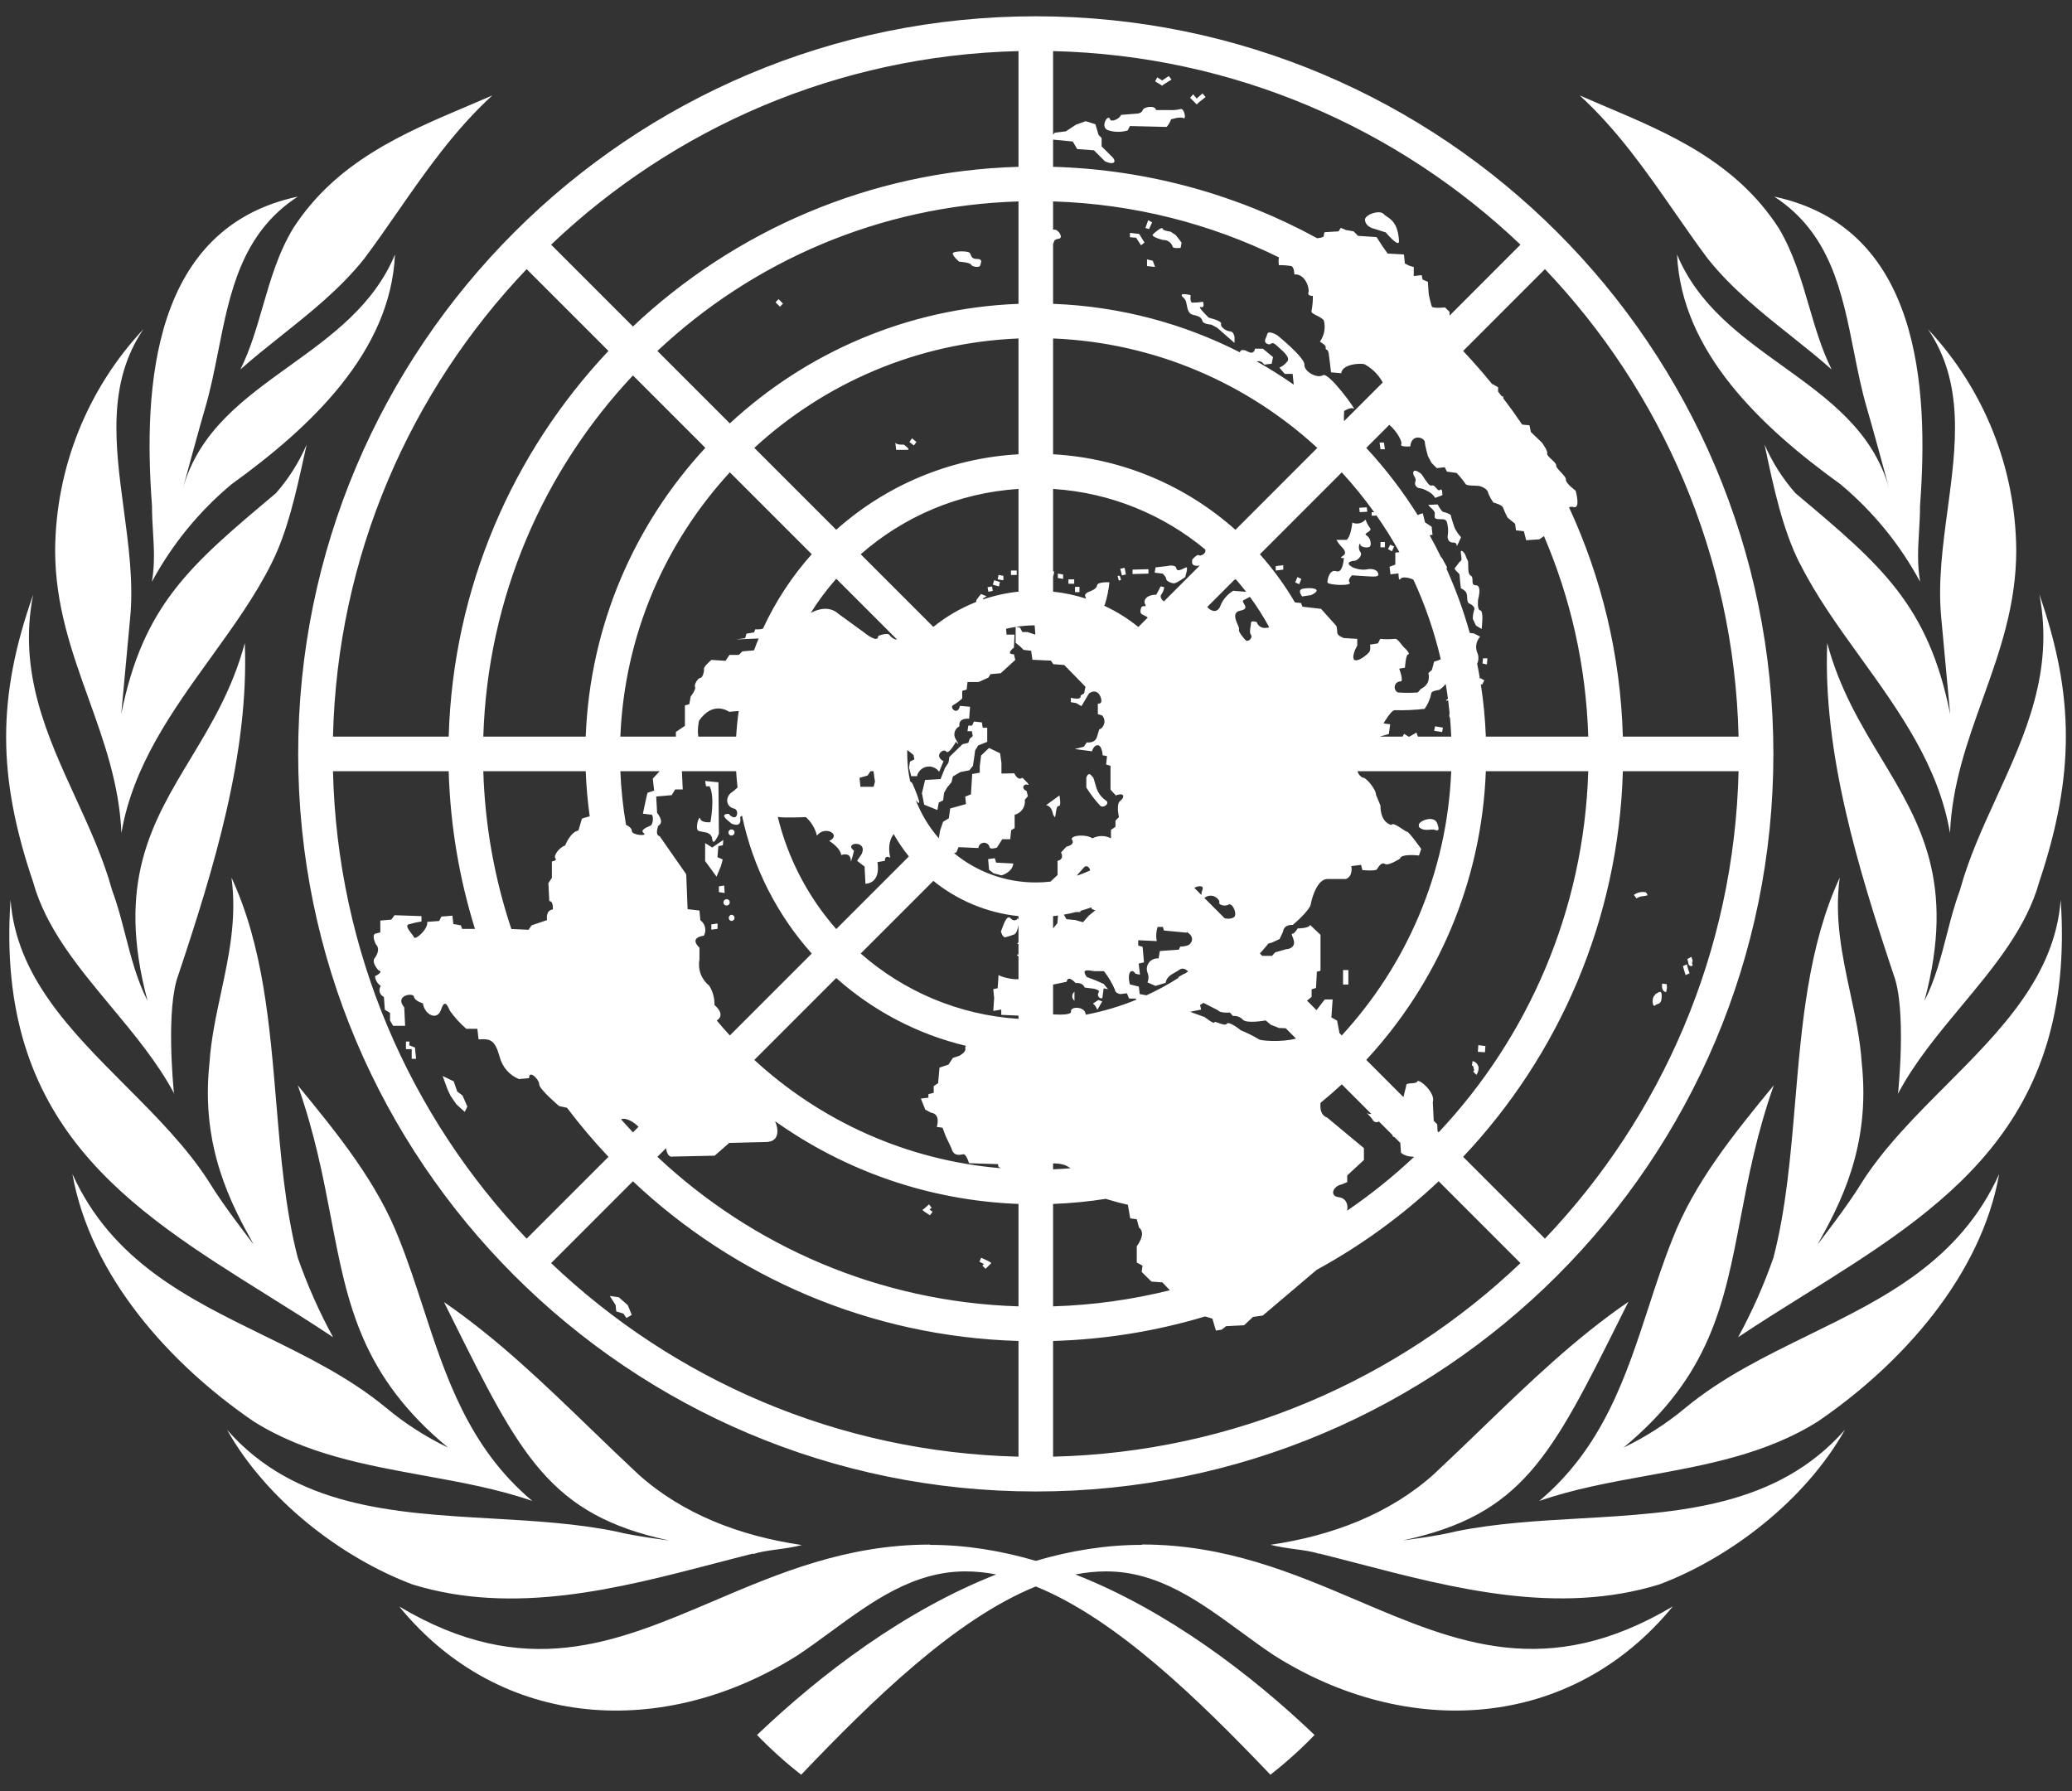 <svg width="118" height="102" viewBox="0 0 118 102" fill="none" xmlns="http://www.w3.org/2000/svg">
<rect x="0" y="0" width="118" height="102" fill="#333333" stroke="none"/>
<path fill-rule="evenodd" clip-rule="evenodd" d="M25.553 41.95H18.963C19.212 31.636 23.361 22.289 29.992 15.327L34.652 19.987C29.212 25.754 25.799 33.455 25.553 41.95ZM36.045 18.594L31.386 13.934C38.347 7.306 47.692 3.159 58.003 2.91V9.5C49.511 9.746 41.812 13.157 36.045 18.594ZM59.973 7.672V2.91C70.284 3.159 79.629 7.307 86.59 13.934L82.551 17.976V17.759L82.295 17.508C82.295 17.508 81.593 17.579 81.542 17.456C81.491 17.334 81.368 16.775 81.368 16.775L81.317 16.048L81.014 15.92L80.963 15.669L80.513 15.72V15.208L80.257 15.132L80.006 15.003L79.954 14.491L79.027 14.44L78.725 14.015L78.397 13.503L77.337 13.431L77.087 13.175L76.661 13.103L76.359 12.975L76.231 13.175L75.427 13.226L75.376 13.477C75.305 13.523 75.175 13.551 75.013 13.568C70.525 11.113 65.411 9.658 59.973 9.5V7.952L61.093 8.059L61.344 8.489L62.301 8.561L62.931 9.191C63.495 9.437 63.617 9.186 63.29 8.883V8.889L62.737 8.336V7.859L62.562 7.68L62.383 7.076L61.83 6.902L61.277 7.101L60.698 7.48L60.069 7.557L59.973 7.672ZM72.839 14.659C68.936 12.744 64.579 11.613 59.973 11.471V13.088C59.988 13.085 60.003 13.082 60.017 13.078C60.273 13.037 60.57 13.539 60.319 13.59C60.069 13.641 60.048 13.662 59.997 13.841C59.991 13.861 59.983 13.88 59.973 13.899V17.304C63.791 17.448 67.396 18.427 70.61 20.064C70.635 19.981 70.681 19.927 70.762 19.935C70.876 19.947 70.902 19.948 70.925 19.957C70.953 19.968 70.976 19.991 71.141 20.058C71.443 20.181 71.468 19.858 71.468 19.858H71.919L72.498 20.335L72.421 20.714L71.996 20.765C71.884 20.585 71.705 20.541 71.579 20.584C72.302 20.992 73.002 21.434 73.679 21.907L73.614 21.292H73.164L72.861 20.939C73.038 20.86 73.193 20.739 73.312 20.586C73.488 20.365 73.109 20.034 72.803 19.765C72.761 19.729 72.72 19.693 72.682 19.659C72.506 19.5 72.445 19.537 72.381 19.576C72.331 19.606 72.279 19.638 72.17 19.582C71.986 19.488 72.036 19.369 72.102 19.213C72.126 19.157 72.152 19.095 72.17 19.029C72.237 18.778 72.749 19.1 72.749 19.1C72.749 19.1 74.311 20.365 74.285 20.765C74.26 21.164 75.012 21.574 75.34 21.369C75.668 21.164 77.276 23.402 77.102 23.279C76.928 23.157 76.549 23.407 76.549 23.407C76.549 23.407 76.526 23.73 76.542 23.987L78.747 21.782C78.678 21.654 78.598 21.532 78.508 21.417C78.292 21.141 78.02 20.912 77.711 20.744C77.537 20.678 76.451 20.703 76.38 21.256L75.801 21.205C75.801 21.205 75.724 20.504 75.673 20.15C75.644 19.954 75.586 19.928 75.544 19.91C75.51 19.895 75.487 19.886 75.499 19.797C75.513 19.685 75.377 19.596 75.277 19.53C75.197 19.478 75.14 19.441 75.197 19.418C75.308 19.249 75.384 19.059 75.418 18.86C75.453 18.661 75.445 18.457 75.396 18.261C75.326 18.141 75.147 18.051 74.986 17.97C74.808 17.88 74.652 17.802 74.69 17.707C74.746 17.426 74.772 17.139 74.766 16.852C74.766 16.852 74.439 16.868 74.516 16.652C74.592 16.437 74.341 15.577 73.712 15.628C73.712 15.628 73.712 15.203 73.532 15.152C73.3 15.114 73.066 15.097 72.831 15.101C72.831 15.101 72.789 14.821 72.839 14.659ZM79.122 24.193L77.808 25.508C77.811 25.512 77.815 25.516 77.818 25.52C77.823 25.52 77.829 25.522 77.834 25.523L77.831 25.533C78.914 26.705 79.889 27.979 80.74 29.338C80.866 29.263 81.03 29.235 81.03 29.235L81.153 29.748L81.532 29.998L81.58 30.456C81.558 30.456 81.51 30.463 81.418 30.485C81.649 30.899 81.868 31.321 82.076 31.75H82.105L82.407 32.303L82.378 32.395C82.907 33.567 83.351 34.786 83.701 36.043L83.944 36.078L84.297 36.257C84.189 36.372 84.114 36.516 84.083 36.672C84.051 36.827 84.063 36.989 84.118 37.138C84.169 37.243 84.195 37.359 84.195 37.476C84.195 37.589 84.171 37.7 84.123 37.802C84.182 38.09 84.235 38.379 84.284 38.669L84.308 38.623L84.533 38.746L84.405 38.997L84.33 38.956C84.483 39.937 84.58 40.936 84.618 41.95H90.451C90.327 37.905 89.44 34.053 87.929 30.532L87.667 30.715L86.914 30.767L86.786 30.255L86.335 30.203L86.284 29.829L85.854 29.476C85.758 29.297 85.674 29.113 85.603 28.923C85.562 28.744 85.05 28.621 85.05 28.621C84.926 28.45 84.825 28.264 84.748 28.068C84.722 27.863 84.451 27.74 84.297 27.689C84.239 27.669 84.112 27.665 83.974 27.66C83.749 27.651 83.496 27.642 83.468 27.566C83.313 27.343 83.142 27.133 82.956 26.936L82.402 26.859L82.279 26.608L81.824 26.66L81.522 26.357L81.322 25.978C81.322 25.978 81.163 25.436 81.142 25.174C81.122 24.913 80.39 24.667 80.313 25.425C80.313 25.425 79.698 25.471 79.801 25.297C79.876 25.169 79.57 24.577 79.122 24.193ZM89.358 28.898C91.204 32.886 92.288 37.299 92.422 41.95H99.012C98.763 31.636 94.614 22.289 87.984 15.327L83.325 19.988C83.899 20.597 84.45 21.227 84.978 21.877L85.014 21.881L85.316 22.055V22.302C85.386 22.39 85.455 22.479 85.524 22.568L85.618 22.583L85.605 22.675C85.98 23.166 86.341 23.668 86.688 24.18L87.104 24.222L87.18 24.601L87.81 25.205C87.81 25.205 88.153 25.661 88.113 25.83C88.092 25.915 88.228 26.041 88.365 26.168C88.501 26.295 88.637 26.422 88.625 26.511C88.612 26.598 88.748 26.742 88.889 26.89C89.037 27.047 89.191 27.209 89.178 27.315C89.152 27.52 89.731 27.945 89.731 27.945C89.731 27.945 90.038 29.005 89.608 28.877C89.506 28.847 89.424 28.859 89.358 28.898ZM82.551 40.58L82.535 40.784C82.55 40.834 82.565 40.875 82.582 40.908C82.611 41.254 82.633 41.601 82.647 41.95H80.759L80.718 41.87L80.666 41.716L80.543 41.793L80.271 41.95H80.214L79.965 41.793L79.875 41.95H78.578L79.094 41.803L79.171 41.25L78.792 41.199C78.792 41.199 79.222 40.446 79.422 40.446C79.993 40.461 80.565 40.435 81.132 40.369C81.32 40.106 81.449 39.805 81.511 39.488C81.511 39.361 81.833 39.31 81.963 39.289L81.967 39.288C82.107 39.196 82.23 39.082 82.333 38.951C82.38 39.229 82.423 39.509 82.46 39.791C82.265 39.917 82.367 39.913 82.473 39.891C82.502 40.12 82.528 40.349 82.551 40.58ZM82.05 37.54C81.683 35.965 81.159 34.45 80.495 33.014C80.205 32.872 79.835 32.84 79.765 32.959C79.642 33.169 79.642 32.657 79.642 32.657L79.186 32.708L79.135 32.278L79.463 32.155V31.473L79.698 31.447C79.291 30.715 78.847 30.006 78.367 29.324V29.369H78.116V29.169H78.257C77.689 28.375 77.073 27.619 76.414 26.902L71.751 31.567C72.502 32.41 73.171 33.327 73.745 34.306L74.096 34.346L74.172 34.551L75.233 34.674L76.113 35.657C76.141 35.782 76.156 35.909 76.159 36.036C76.159 36.211 76.538 36.339 76.538 36.339L77.296 36.385V36.764L77.168 37.015C76.764 38.075 77.722 37.445 77.972 37.143C78.075 37.04 78.024 36.712 78.024 36.712L78.474 36.641L78.602 36.385C78.878 36.411 79.156 36.411 79.432 36.385C79.549 36.358 79.684 36.533 79.806 36.691C79.871 36.775 79.932 36.854 79.985 36.897C80.139 37.02 80.318 37.271 80.19 37.271C80.062 37.271 80.011 38.029 80.011 38.029L79.683 38.08C79.683 38.08 79.985 38.858 79.734 38.807C79.662 38.813 79.593 38.842 79.538 38.89C79.484 38.939 79.447 39.004 79.433 39.075C79.419 39.147 79.429 39.221 79.461 39.286C79.493 39.352 79.546 39.405 79.611 39.437C79.988 39.463 80.366 39.463 80.743 39.437L80.917 39.237C80.917 39.237 81.296 39.058 81.347 38.756C81.383 38.617 81.383 38.47 81.347 38.331L81.547 38.152L81.675 37.675C81.806 37.649 81.933 37.603 82.05 37.54ZM72.279 35.718C71.954 35.119 71.588 34.545 71.187 33.998H71.166L70.838 34.172C70.74 34.209 70.789 34.291 70.846 34.385C70.933 34.529 71.037 34.702 70.639 34.777C70.176 34.863 70.364 35.295 70.49 35.582C70.542 35.702 70.583 35.797 70.562 35.832C70.49 35.949 70.813 36.334 70.941 36.462C71.069 36.59 71.366 36.328 71.243 36.159C71.158 36.042 71.191 35.843 71.219 35.674C71.232 35.6 71.243 35.531 71.243 35.478C71.243 35.304 71.571 35.432 71.571 35.432C71.605 35.538 71.674 35.629 71.768 35.688C71.861 35.748 71.973 35.774 72.083 35.76C72.18 35.76 72.243 35.747 72.279 35.718ZM70.972 33.712C70.784 33.468 70.589 33.231 70.387 32.999C70.362 33.001 70.337 33.004 70.312 33.006L68.751 34.569C68.955 34.805 69.288 34.927 69.471 34.577C69.609 34.188 69.877 33.859 70.229 33.645L70.859 33.696L70.972 33.712ZM66.285 34.249L68.324 32.209C68.233 32.222 68.145 32.231 68.073 32.216C67.868 32.174 67.882 32.047 67.894 31.935C67.896 31.91 67.899 31.885 67.899 31.863C67.899 31.863 68.186 31.545 68.263 31.617C68.339 31.689 68.693 31.566 68.641 31.315C68.64 31.307 68.639 31.299 68.638 31.293C66.256 29.316 63.257 28.056 59.973 27.845V32.544H60.038L59.992 32.8L59.973 32.8V33.695C60.618 33.763 61.243 33.897 61.842 34.09C61.849 34.063 61.843 34.033 61.82 33.998C61.697 33.819 62.025 33.696 62.025 33.696C62.025 33.696 62.45 33.568 62.475 33.343C62.501 33.117 63.182 33.163 63.182 33.163C63.139 33.582 63.055 33.996 62.931 34.398C62.916 34.435 62.9 34.468 62.882 34.496C63.582 34.819 64.235 35.227 64.828 35.707L65.361 35.174C65.354 35.155 65.328 35.133 65.272 35.104C65.236 35.087 65.203 35.071 65.172 35.057C64.986 34.971 64.908 34.934 64.969 34.674C65.008 34.51 65.117 34.517 65.187 34.521C65.246 34.524 65.279 34.526 65.221 34.423C65.092 34.198 65.272 33.87 65.85 33.87L66.101 33.394L66.301 33.44C66.285 33.597 66.224 33.746 66.127 33.87C66.052 33.992 66.15 34.156 66.285 34.249ZM58.924 35.613C58.564 35.617 58.211 35.645 57.866 35.699L58.092 35.745L58.22 35.995H58.512L58.962 36.144L58.924 35.613ZM57.841 35.703C57.657 35.731 57.475 35.767 57.296 35.81L57.324 36.144H57.774L57.743 36.882C57.743 36.882 57.231 37.261 57.743 37.261L57.82 37.583L56.991 38.341L56.412 38.392L56.284 38.592L55.731 38.843H55.101L55.05 39.273L54.799 39.345V39.775C54.645 39.923 54.473 40.051 54.286 40.154C54.036 40.277 54.538 40.804 54.666 40.2L55.244 40.251L55.193 40.932C55.193 40.932 54.563 40.85 54.64 41.363C54.573 41.395 54.514 41.441 54.467 41.498C54.42 41.555 54.386 41.621 54.367 41.693C54.347 41.765 54.344 41.839 54.357 41.912C54.37 41.985 54.398 42.055 54.44 42.115C54.742 42.617 54.44 42.243 54.44 42.243C54.44 42.243 54.031 43.002 53.882 42.797C53.733 42.592 53.155 43.047 53.733 43.35L53.483 43.954C53.404 43.842 53.295 43.756 53.169 43.705C53.043 43.654 52.904 43.642 52.771 43.668C52.637 43.695 52.514 43.76 52.417 43.855C52.319 43.95 52.252 44.072 52.223 44.205H51.895L51.772 43.724L51.818 43.375L52.074 43.247L52.023 42.996L51.67 42.709C51.667 42.784 51.666 42.859 51.666 42.935C51.666 43.469 51.724 43.99 51.832 44.492L51.956 44.604C51.956 44.604 52.632 46.13 52.207 45.629C52.19 45.608 52.172 45.589 52.155 45.572C52.464 46.371 52.91 47.104 53.463 47.739L53.534 47.314L53.708 46.801L54.036 46.602L54.112 46.044L55.014 45.792L54.968 45.367L55.295 45.239L55.367 44.082L55.797 44.005V43.631L55.874 43.027L56.325 42.597L56.955 42.899L57.032 43.452V44.056L57.764 44.041C57.764 44.041 57.964 44.497 58.22 44.292C58.22 44.292 58.747 44.768 58.517 44.691C58.286 44.615 58.138 44.917 58.465 45.045L58.537 45.347L58.363 45.547C58.389 45.736 58.344 45.927 58.237 46.085C58.131 46.243 57.969 46.356 57.784 46.402V47.16L57.585 47.283L57.533 47.795H57.078L56.776 48.271C56.776 48.271 56.35 48.42 56.35 48.22C56.328 48.148 56.281 48.086 56.217 48.045C56.154 48.005 56.078 47.987 56.004 47.996C55.929 48.005 55.859 48.041 55.808 48.095C55.756 48.15 55.725 48.222 55.721 48.297L54.589 48.246L54.461 48.548C54.416 48.557 54.373 48.569 54.331 48.585C55.596 49.629 57.219 50.257 58.988 50.257C59.27 50.257 59.549 50.241 59.823 50.209L60.227 49.833V49.024C60.227 49.024 60.627 48.973 60.427 48.548L60.729 48.22C60.729 48.22 61.282 48.118 61.031 47.79C61.031 47.565 61.835 47.493 62.214 47.744C62.377 47.658 62.558 47.613 62.742 47.613C62.926 47.613 63.107 47.658 63.269 47.744V47.262L63.525 47.088V46.735L63.725 46.535C63.725 46.535 63.546 45.777 63.802 45.603C64.058 45.429 64.058 45.101 63.546 45.301L63.244 44.973V43.616L62.993 43.539L63.044 43.063L62.793 43.012C62.793 42.843 62.748 42.677 62.665 42.53C62.542 42.356 62.291 42.433 62.189 42.786L61.205 42.658L61.718 42.53L61.892 42.279C61.892 42.279 62.347 42.356 62.47 41.977L62.598 41.552C62.671 41.519 62.735 41.47 62.786 41.407C62.836 41.345 62.871 41.272 62.888 41.194C62.905 41.116 62.903 41.035 62.883 40.957C62.863 40.88 62.825 40.808 62.773 40.748L62.522 40.671V40.067C62.522 40.067 62.747 40.123 62.721 39.867C62.696 39.611 62.47 39.186 62.02 39.488L61.59 40.215L61.287 40.041L60.985 39.99V39.739C60.985 39.739 61.615 39.913 61.538 39.611L61.743 39.488L61.815 39.109L60.611 37.875L59.981 37.824L59.853 37.624L58.798 37.573L58.722 37.061L58.291 37.01L58.092 36.81L57.841 36.61V35.703ZM61.274 51.943H61.523L61.53 51.875C61.739 51.815 61.944 51.749 62.147 51.676C62.162 51.73 62.178 51.769 62.178 51.769L62.378 51.846L62.004 52.148L61.676 52.522L61.246 52.399L60.734 52.348L60.586 52.09C60.818 52.049 61.048 52.001 61.274 51.943ZM60.254 52.141C60.161 52.154 60.067 52.165 59.973 52.175V52.868L60.012 52.829L60.217 52.578L60.254 52.141ZM58.003 55.768C57.582 55.797 56.967 55.611 56.868 55.528L56.816 56.281L56.566 56.332L56.617 56.844L56.566 57.572L57.021 57.495V57.797L58.003 57.841V58.025C54.57 57.804 51.448 56.438 49.017 54.304L53.154 50.167C54.508 51.261 56.177 51.983 58.003 52.175V52.373C57.991 52.346 57.976 52.32 57.959 52.297C57.959 52.297 57.805 52.563 57.554 52.297C57.355 52.085 57.185 52.557 57.074 52.864C57.046 52.944 57.021 53.012 57.001 53.054C57.001 53.054 57.098 53.403 57.252 53.377C57.413 53.337 57.572 53.288 57.728 53.229C57.88 53.188 57.957 52.933 58.003 52.685V53.67C57.989 53.679 57.974 53.689 57.959 53.7C57.916 53.73 57.943 53.754 58.003 53.772V54.355L57.902 54.371L58.003 54.48V55.768ZM59.973 56.073L60.745 55.912C60.821 55.482 61.257 55.989 61.257 55.989C61.687 55.938 61.769 56.24 61.769 56.24L62.322 56.312C62.631 56.398 62.603 56.45 62.561 56.528C62.542 56.566 62.518 56.609 62.527 56.665C62.578 56.916 62.778 56.844 62.778 56.844L62.854 56.286L63.105 56.337L62.854 56.035L62.399 55.835L61.886 55.636C61.586 55.194 61.901 55.244 62.224 55.294C62.254 55.299 62.283 55.304 62.312 55.308H62.87C63.121 55.632 63.331 55.986 63.495 56.363C63.495 56.568 63.797 56.614 63.797 56.614L64.176 56.568L64.304 56.87H64.678L64.711 56.936C63.792 57.312 62.829 57.6 61.83 57.79L61.825 57.73C61.753 57.305 60.944 57.305 60.995 57.607C61.028 57.797 60.426 57.797 59.973 57.771V56.073ZM55.014 59.562C52.222 58.897 49.695 57.547 47.622 55.699L42.958 60.363C46.718 63.823 51.599 66.082 56.996 66.531C56.786 66.451 56.847 66.298 56.847 66.298L55.188 66.247C55.188 66.247 55.029 65.709 54.86 65.735C54.843 65.737 54.824 65.741 54.803 65.745C54.617 65.781 54.294 65.842 54.179 65.381L53.856 64.705L53.677 64.224L53.349 64.178C53.349 64.178 53.6 63.446 53.022 63.369L52.694 63.195L52.443 62.565L52.873 62.514V62.314L53.175 62.237V61.858L53.426 61.684L53.503 60.803L54.015 60.629L54.266 60.25L54.645 60.122C54.645 60.122 55.05 59.902 54.973 59.697C54.959 59.66 54.974 59.614 55.014 59.562ZM59.973 66.261V66.594C60.31 66.58 60.646 66.559 60.979 66.531C60.944 66.515 60.911 66.497 60.878 66.477C60.654 66.313 60.291 66.248 59.973 66.261ZM76.283 58.837C76.21 58.42 76.144 58.12 76.144 58.12L75.822 57.945L75.893 56.921H75.442L74.975 57.528L74.435 56.988L74.695 56.773V56.342L74.946 56.266L74.997 55.339L75.202 55.287V53.239L74.608 52.675C74.557 52.875 73.901 52.875 73.901 52.875C73.901 52.875 73.727 53.177 73.599 53.177C73.542 53.177 73.571 53.252 73.612 53.358C73.663 53.489 73.733 53.668 73.676 53.807C73.573 54.058 73.246 54.058 73.246 54.058L72.621 54.237L72.442 54.437H71.885L71.751 54.303C71.916 54.117 72.078 53.928 72.235 53.736L72.442 53.679L72.872 53.48L73.071 53.054C73.123 52.624 73.624 52.675 73.624 52.675C73.624 52.675 74.582 51.871 74.649 51.492C74.715 51.114 75.023 50.059 75.601 50.059H76.656C77.081 49.879 76.958 49.326 76.958 49.326L77.511 49.255L77.588 49.552C77.588 49.552 78.341 49.628 78.418 49.505C78.422 49.499 78.427 49.492 78.431 49.484C78.513 49.351 78.68 49.082 78.869 49.203C79.068 49.331 79.729 48.901 79.729 48.901C79.78 48.599 80.81 48.722 80.81 48.722L80.938 48.348C80.938 48.348 80.241 47.365 80.129 47.365C80.09 47.365 79.984 47.294 79.857 47.21C79.614 47.048 79.298 46.838 79.248 46.986C78.567 46.812 78.618 45.88 78.618 45.88L78.367 45.275C78.367 44.922 77.737 44.22 77.609 44.292C77.512 44.242 77.431 44.166 77.374 44.073C77.345 44.025 77.323 43.974 77.309 43.92H82.647C82.41 49.716 80.089 54.975 76.414 58.968L76.283 58.837ZM63.005 68.271C62.012 68.427 61 68.527 59.973 68.565V74.398C62.258 74.328 64.483 74.014 66.621 73.482L66.199 73.033L65.574 72.987L65.016 72.433L65.067 72.08L64.739 71.901V70.974C64.739 70.974 65.318 70.242 64.867 69.914L64.739 69.438L64.365 69.386L64.232 68.613L63.72 68.49L63.013 68.29L63.005 68.271ZM76.718 68.949C76.798 68.562 76.635 68.222 76.216 68.178C75.704 68.101 75.914 67.548 76.421 67.45L76.723 67.322V66.943L77.675 66.063V65.387L75.586 63.65C75.252 63.532 75.159 63.193 75.205 62.807C75.619 62.469 76.023 62.118 76.415 61.755L78.091 63.432C78.013 63.456 77.936 63.448 77.875 63.4C77.795 63.336 77.831 63.374 77.903 63.451C77.988 63.541 78.122 63.684 78.177 63.779C78.197 63.819 78.227 63.852 78.264 63.876C78.302 63.9 78.345 63.912 78.39 63.912C78.434 63.912 78.478 63.9 78.515 63.876C78.519 63.874 78.523 63.871 78.527 63.868L79.309 64.65C79.309 64.678 79.314 64.706 79.325 64.731L79.36 64.736L79.424 64.766L79.747 65.088L79.785 65.643C79.95 65.807 80.231 65.874 80.535 65.883C79.346 67 78.07 68.026 76.718 68.949ZM68.63 74.973L69.046 75.097L69.246 75.778L69.574 75.726L69.825 75.527L70.849 75.475L71.361 74.999L71.914 74.922L74.986 72.317C77.517 70.936 79.85 69.237 81.932 67.274L86.59 71.935C79.629 78.563 70.284 82.71 59.973 82.959V76.369C62.974 76.283 65.877 75.8 68.63 74.973ZM81.87 64.426L81.931 64.487C87.015 59.078 90.207 51.87 90.451 43.92H84.618C84.379 50.26 81.838 56.011 77.808 60.362L79.924 62.48C79.954 62.341 79.991 62.202 80.022 62.084C80.059 61.946 80.088 61.837 80.088 61.791C80.088 61.716 80.219 61.707 80.363 61.697C80.514 61.687 80.678 61.676 80.718 61.587C80.794 61.413 81.772 62.217 81.598 62.77L81.65 63.83L81.849 64.029C81.849 64.029 81.858 64.199 81.87 64.426ZM73.221 58.56L73.807 59.147C73.008 59.372 71.778 59.274 71.694 59.19C71.366 58.993 71.024 58.822 70.669 58.678C70.669 58.678 69.988 58.125 69.865 58.304C69.795 58.406 69.576 58.325 69.4 58.261C69.267 58.212 69.159 58.172 69.159 58.227C69.159 58.355 68.606 57.925 68.606 57.925L67.776 57.623L68.406 57.495L68.343 57.241C68.407 57.199 68.471 57.157 68.535 57.113L69.364 57.536C69.487 57.715 70.04 57.664 70.04 57.664L70.219 57.863C70.32 57.852 70.423 57.864 70.519 57.898C70.615 57.933 70.701 57.989 70.772 58.063C70.972 58.319 72.078 58.114 72.078 58.114L72.38 58.365L72.836 58.544L73.221 58.56ZM68.016 50.566L68.422 50.972C68.422 50.963 68.421 50.954 68.421 50.944C68.421 50.849 68.442 50.755 68.483 50.668C68.575 50.396 68.21 50.451 68.016 50.566ZM68.586 51.137C69.093 50.778 69.503 51.28 69.44 51.395C69.374 51.518 69.743 51.646 69.953 51.523C70.162 51.4 70.408 51.897 70.332 52.153C70.285 52.309 69.986 52.349 69.749 52.3L68.586 51.137ZM67.597 53.081C68.095 53.382 67.841 53.757 67.663 53.833C67.518 53.884 67.366 53.91 67.213 53.91L67.136 54.084L66.055 54.161L65.978 54.586C65.877 54.574 65.773 54.589 65.679 54.628C65.585 54.668 65.502 54.731 65.439 54.812C65.375 54.892 65.334 54.988 65.318 55.089C65.302 55.19 65.313 55.294 65.349 55.39C65.386 55.478 65.406 55.573 65.406 55.669C65.406 55.765 65.386 55.86 65.349 55.948L65.804 56.148L66.383 55.974C66.436 55.653 66.661 55.526 66.918 55.38C67.005 55.33 67.097 55.278 67.187 55.216C67.337 55.111 67.518 55.181 67.664 55.322C67.597 55.368 67.53 55.415 67.462 55.46L67.453 55.446L67.1 55.651L67.123 55.684C66.538 56.058 65.927 56.392 65.291 56.684L64.908 56.614L64.857 56.189L64.345 56.061C64.165 55.334 64.468 55.129 64.667 55.456L64.923 55.508L64.847 54.878L65.149 54.806L65.072 53.925L64.821 53.848V53.546L65.876 53.597C65.822 53.328 65.839 53.049 65.927 52.788H66.229L66.281 52.993L67.566 53.116L67.597 53.081ZM62.088 49.57C61.848 49.682 61.602 49.782 61.349 49.868V49.833L61.774 49.352C61.946 49.293 62.039 49.399 62.088 49.57ZM49.83 44.513C49.796 44.318 49.769 44.12 49.748 43.92H49.579L49.406 44.169L48.95 44.297L49.001 44.809H49.754L49.83 44.513ZM44.294 46.522C44.604 46.595 45.893 46.535 45.893 46.535C46.206 46.814 46.426 47.182 46.523 47.59C46.973 46.986 47.957 47.539 47.224 47.892C47.905 48.322 47.905 48.696 47.905 48.696C48.459 48.522 48.459 48.952 48.459 49.075C48.533 48.87 48.592 48.66 48.633 48.445C48.008 47.969 49.467 47.816 49.063 48.65L48.812 49.024L49.237 49.352L49.288 50.335C50.22 50.258 49.969 49.101 49.969 49.101L50.394 49.024C50.394 48.65 50.697 48.85 50.697 48.85C50.552 48.166 50.701 47.751 50.895 47.504C51.149 47.952 51.439 48.377 51.76 48.775L47.624 52.911C46.041 51.109 44.88 48.928 44.294 46.522ZM42.003 44.85L41.75 45.071C41.294 45.321 41.294 45.926 41.801 46.049C42.129 46.1 42.001 46.909 41.499 46.351C40.969 46.351 41.387 46.683 41.566 46.826C41.644 46.888 41.677 46.914 41.57 46.863C42.328 47.237 42.149 46.535 42.149 46.535L42.258 46.45C42.88 49.426 44.277 52.119 46.228 54.306L41.565 58.97C41.309 58.693 41.06 58.409 40.818 58.119C41.371 57.771 40.69 57.239 40.69 57.239C40.7 56.848 40.595 56.463 40.387 56.132C40.169 55.959 40.002 55.728 39.905 55.467C39.807 55.205 39.783 54.922 39.834 54.647V53.971C39.204 53.367 40.085 53.29 40.085 53.29C40.165 53.144 40.189 52.974 40.152 52.812C40.116 52.65 40.021 52.506 39.886 52.409L39.834 51.856L39.158 51.779L39.081 49.792L37.571 47.626C37.269 47.549 37.494 47.022 37.494 47.022C37.873 46.822 37.422 46.294 37.422 46.294L37.371 45.362L38.252 45.285L38.452 44.958H38.882L38.834 43.92H41.924C41.942 44.232 41.968 44.542 42.003 44.85ZM43.206 36.362C43.114 36.581 43.028 36.803 42.945 37.026C42.913 37.045 42.882 37.052 42.856 37.045L42.277 37.097L42.077 37.296H41.545L41.319 37.634L40.515 37.583C40.515 37.583 40.065 37.962 40.09 38.095C40.116 38.228 40.014 38.607 39.886 38.607C39.758 38.607 39.512 38.986 39.583 39.12C39.655 39.253 39.332 39.673 39.332 39.673L39.256 40.103L39.005 40.175V41.337L38.492 41.685V41.95H35.329C35.566 36.152 37.888 30.892 41.565 26.899L46.228 31.563C45.105 32.822 44.166 34.249 43.452 35.8C43.252 35.87 43.015 35.837 43.015 35.837L42.943 36.016L42.513 36.088L42.436 36.344L41.924 36.416L43.184 36.364C43.191 36.363 43.199 36.363 43.206 36.362ZM51.087 36.422C50.904 36.441 50.691 36.216 50.691 36.216C50.615 35.965 50.015 36.216 50.015 36.216C50.015 36.692 49.206 36.016 49.206 36.016L47.747 34.956C47.259 34.514 46.623 34.662 46.172 34.905C46.604 34.217 47.09 33.566 47.624 32.959L51.087 36.422ZM55.993 34.136L55.987 34.08L56.192 33.957L55.864 33.829L55.613 34.157L55.587 34.285C54.701 34.634 53.882 35.114 53.154 35.703L49.017 31.566C51.448 29.432 54.57 28.066 58.003 27.845V33.695C57.307 33.768 56.634 33.918 55.993 34.136ZM39.769 41.95C39.697 41.535 39.809 41.05 39.809 41.05C40.618 39.867 41.524 40.538 41.524 40.538L42.07 40.49C42.001 40.97 41.952 41.457 41.924 41.95H39.769ZM37.571 43.92H35.329C35.371 44.957 35.48 45.976 35.652 46.974C35.816 47.046 35.983 47.181 35.983 47.324C35.983 47.575 36.915 47.631 36.664 47.452C36.431 47.285 36.807 47.124 37.001 47.04C37.017 47.033 37.031 47.027 37.043 47.022C37.217 46.945 37.243 46.32 37.043 46.392L36.613 46.34L36.803 45.449L36.874 45.152L37.253 45.024L37.176 44.343L37.571 43.92ZM33.583 46.488C33.466 45.644 33.39 44.788 33.357 43.92H27.524C27.62 47.052 28.174 50.069 29.121 52.906L30.099 52.952L30.273 52.701L31.154 52.399C31.154 52.399 31.051 51.846 31.482 51.795C31.482 51.795 31.533 51.318 31.282 51.318L31.231 50.294L31.43 49.992V49.06C31.43 49.06 31.753 49.014 31.63 48.886C31.507 48.758 31.809 48.282 32.183 48.153C32.183 48.153 32.485 47.375 32.941 47.298L33.141 46.622C33.141 46.622 33.325 46.554 33.583 46.488ZM27.049 52.901H26.319L26.248 52.701L25.817 52.624L25.766 52.148L25.136 52.199L25.013 52.45L24.332 52.501C24.383 52.926 23.656 53.556 23.579 53.382C23.556 53.33 23.497 53.253 23.432 53.167C23.28 52.967 23.094 52.722 23.252 52.65C23.499 52.577 23.75 52.519 24.004 52.476V52.174L22.468 52.122L22.289 52.373L21.659 52.425V53.101L21.357 53.177C21.157 53.305 21.408 53.782 21.408 53.782C21.71 54.084 21.357 54.54 21.357 54.54C21.106 54.791 21.562 55.267 21.562 55.267C21.889 55.344 21.357 55.595 21.357 55.595C21.366 55.706 21.4 55.813 21.457 55.909C21.514 56.005 21.592 56.086 21.684 56.148C21.649 56.199 21.625 56.258 21.615 56.32C21.605 56.382 21.609 56.445 21.626 56.505C21.643 56.565 21.673 56.621 21.714 56.668C21.756 56.715 21.806 56.752 21.864 56.778L21.915 57.505L22.212 57.684V58.12L22.391 58.422H23.072L23.021 57.367C22.442 56.685 23.533 56.511 23.574 56.762C23.615 57.013 24.086 57.141 24.086 57.141C24.163 57.766 24.89 58.166 25.111 57.515C25.32 56.898 25.469 57.227 25.602 57.52C25.609 57.536 25.616 57.551 25.623 57.566C25.892 57.943 26.205 58.287 26.555 58.591H27.185L27.256 59.195C27.963 59.144 28.189 59.241 28.465 60.219C28.539 60.495 28.675 60.749 28.864 60.963C29.052 61.177 29.287 61.345 29.551 61.453L30.13 61.402C30.13 60.89 30.708 61.479 30.708 61.756C30.708 62.032 31.84 62.99 31.84 62.99L32.291 63.09C33.027 64.064 33.816 64.996 34.652 65.883L29.992 70.543C23.361 63.581 19.212 54.233 18.963 43.92H25.553C25.644 47.039 26.161 50.052 27.049 52.901ZM35.369 63.745C35.663 63.618 36.143 63.938 36.362 64.173L36.046 64.489C35.816 64.245 35.59 63.997 35.369 63.745ZM37.933 65.388L37.439 65.882C42.848 70.963 50.055 74.154 58.003 74.398V68.565C52.849 68.371 48.084 66.655 44.144 63.855C44.336 64.297 44.408 65.003 43.665 65.038L41.529 65.09L40.7 65.817L38.308 65.868C38.308 65.868 38.016 65.982 37.933 65.388ZM81.58 30.456L81.583 30.48C81.583 30.48 81.622 30.457 81.58 30.456ZM92.422 43.92H99.012C98.763 54.233 94.614 63.58 87.984 70.542L83.325 65.882C88.764 60.114 92.177 52.414 92.422 43.92ZM58.003 76.369V82.959C47.692 82.71 38.347 78.563 31.386 71.935L36.045 67.275C41.812 72.713 49.511 76.124 58.003 76.369ZM58.003 25.871C54.026 26.097 50.413 27.683 47.622 30.171L42.958 25.507C46.95 21.833 52.208 19.513 58.003 19.276V25.871ZM58.003 17.304C51.664 17.544 45.914 20.083 41.564 24.113L37.439 19.988C42.848 14.906 50.055 11.716 58.003 11.471V17.304ZM27.524 41.95C27.769 33.999 30.961 26.791 36.046 21.381L40.17 25.505C36.138 29.857 33.597 35.608 33.357 41.95H27.524ZM70.358 30.174C67.566 27.684 63.952 26.097 59.973 25.871V19.276C65.769 19.513 71.028 21.834 75.021 25.509L70.358 30.174ZM58.988 0.928C35.788 0.928 16.981 19.735 16.981 42.935C16.981 66.134 35.788 84.941 58.988 84.941C82.187 84.941 100.994 66.134 100.994 42.935C100.994 19.735 82.187 0.928 58.988 0.928ZM30.299 85.467C26.694 82.434 25.378 78.398 24.088 74.439C23.665 73.143 23.246 71.856 22.75 70.615C21.49 67.343 19.226 64.572 16.957 61.807C17.93 64.561 18.407 67.055 18.851 69.372C19.784 74.251 20.567 78.347 25.515 82.44C24.251 81.835 23.068 81.075 21.992 80.177C19.896 78.445 17.438 77.241 14.988 76.041C10.67 73.927 6.375 71.824 4.124 66.862C5.148 72.649 9.66 77.683 14.443 80.95C17.385 82.808 20.801 83.429 24.171 84.041L24.171 84.041L24.172 84.041L24.172 84.041L24.172 84.041L24.172 84.041L24.172 84.041H24.172C26.282 84.424 28.373 84.804 30.319 85.483L30.299 85.467ZM42.902 88.504C43.295 88.373 43.757 88.311 44.252 88.243L44.252 88.243C44.706 88.182 45.187 88.117 45.667 87.992C42.149 87.48 38.877 86.23 36.357 83.967C35.428 83.1 34.53 82.233 33.644 81.377L33.644 81.377C30.927 78.755 28.32 76.239 25.285 74.154C25.424 74.434 25.561 74.709 25.695 74.978C29.647 82.93 31.307 86.269 38.098 87.731C38.098 87.731 36.086 87.48 35.082 87.219C32.812 86.757 30.407 86.619 28.003 86.481H28.003C22.403 86.16 16.805 85.838 12.932 81.431C15.196 85.457 19.477 88.729 23.503 90.24C29.285 92.018 35.264 90.459 40.743 89.029L40.743 89.029L40.743 89.029L40.743 89.029C41.465 88.841 42.178 88.654 42.881 88.478L42.902 88.504ZM52.95 87.966C48.18 87.966 44.312 89.614 40.649 91.175C35.034 93.567 29.9 95.754 22.734 91.49C28.516 98.578 37.847 99.059 45.416 94.276C46.056 93.85 46.685 93.389 47.314 92.929C49.656 91.214 52.008 89.492 54.983 89.492C55.562 89.492 56.146 89.553 56.733 89.667C51.53 91.71 46.771 95.315 43.112 98.808C43.895 99.621 44.736 100.378 45.627 101.072C49.711 96.793 54.398 92.212 58.988 90.351C63.578 92.212 68.265 96.793 72.349 101.072C73.24 100.378 74.081 99.621 74.864 98.808C71.205 95.315 66.446 91.71 61.242 89.667C61.83 89.553 62.414 89.492 62.993 89.492C65.968 89.492 68.319 91.214 70.662 92.929C71.291 93.389 71.919 93.85 72.559 94.276C80.129 99.059 89.46 98.578 95.267 91.485C88.102 95.749 82.967 93.562 77.353 91.17C73.689 89.609 69.822 87.961 65.052 87.961L65.005 87.982C62.974 87.982 60.957 88.314 58.988 88.892C57.019 88.314 55.002 87.982 52.97 87.982L52.95 87.966ZM18.97 76.157C18.176 74.704 17.503 73.188 16.957 71.624C16.24 68.85 15.987 65.824 15.731 62.77C15.36 58.343 14.983 53.855 13.183 49.982C13.497 52.297 13.041 54.422 12.588 56.533C12.302 57.864 12.018 59.189 11.928 60.552C11.416 65.335 13.183 68.608 14.443 70.871C14.443 70.871 12.681 68.608 11.928 67.348C10.658 65.351 8.895 63.584 7.138 61.821C4.022 58.696 0.921 55.587 0.6 51.242C-0.285 64.075 7.311 68.821 15.238 73.773C16.484 74.552 17.739 75.335 18.97 76.157ZM15.447 32.114C16.363 30.314 16.849 28.109 17.303 26.044L17.304 26.043L17.304 26.041L17.305 26.037L17.305 26.037L17.305 26.037C17.359 25.795 17.411 25.555 17.465 25.318C17.028 26.327 16.438 27.262 15.713 28.088L15.532 28.241C10.86 32.172 8.143 34.457 6.904 40.671L7.417 35.135C7.602 33.133 7.324 31.066 7.049 29.014C6.563 25.39 6.083 21.817 8.169 18.747C4.97 22.162 3.174 26.656 3.14 31.335C3.14 34.483 4.098 37.151 5.05 39.806C5.924 42.243 6.795 44.669 6.915 47.442C7.563 43.617 9.809 40.5 12.008 37.448C13.284 35.678 14.544 33.93 15.467 32.078L15.447 32.114ZM13.69 21.041C14.424 20.389 15.21 19.764 16.006 19.13C17.667 17.808 19.371 16.451 20.732 14.747C21.372 13.894 21.992 13.002 22.621 12.098C24.217 9.799 25.866 7.425 28.035 5.437C27.567 5.642 27.091 5.843 26.613 6.046C22.976 7.587 19.155 9.206 16.707 12.986C15.856 14.38 15.407 15.928 14.963 17.458C14.605 18.693 14.25 19.917 13.69 21.041ZM8.656 33.123C9.799 31.005 11.336 29.124 13.183 27.581C17.715 24.314 22.243 20.033 22.494 14.496C21.289 17.389 18.871 19.127 16.486 20.843C13.892 22.708 11.335 24.546 10.418 27.812C10.418 27.812 11.442 24.032 11.672 23.279C11.987 22.212 12.208 21.097 12.43 19.982C13.095 16.63 13.761 13.277 16.957 11.198C8.656 12.96 8.149 22.02 8.656 28.816C8.656 29.329 8.685 29.813 8.713 30.288L8.713 30.288C8.769 31.211 8.822 32.099 8.656 33.097V33.123ZM9.911 62.288L9.908 62.26L9.936 62.314L9.911 62.288ZM9.908 62.26C9.867 61.866 9.433 57.415 10.167 55.492C12.179 49.454 14.192 42.909 13.941 36.62C13.243 39.24 12.029 41.253 10.857 43.196C8.652 46.854 6.596 50.264 8.405 57.003C7.798 55.81 7.468 54.528 7.141 53.261C6.918 52.392 6.696 51.53 6.387 50.709C5.893 48.902 5.101 47.174 4.305 45.436C2.672 41.875 1.022 38.274 1.886 33.875C-0.163 39.683 -0.163 44.195 1.886 50.233C2.619 52.871 4.459 55.082 6.316 57.313C7.635 58.899 8.963 60.494 9.908 62.26ZM87.677 85.467C91.281 82.434 92.597 78.398 93.888 74.439C94.31 73.143 94.73 71.856 95.226 70.615C96.486 67.343 98.749 64.572 101.018 61.807C100.045 64.561 99.568 67.055 99.125 69.372C98.192 74.251 97.408 78.347 92.46 82.44C93.724 81.835 94.908 81.075 95.984 80.177C98.079 78.445 100.537 77.241 102.988 76.041C107.306 73.927 111.601 71.824 113.852 66.862C112.828 72.649 108.316 77.683 103.533 80.95C100.591 82.808 97.175 83.429 93.804 84.041L93.804 84.041C91.695 84.424 89.603 84.804 87.657 85.483L87.677 85.467ZM75.12 88.489C74.727 88.358 74.265 88.295 73.77 88.228L73.77 88.228L73.769 88.228L73.769 88.228H73.769L73.769 88.228C73.315 88.166 72.834 88.101 72.354 87.977C75.873 87.464 79.145 86.215 81.665 83.951C82.593 83.084 83.492 82.218 84.378 81.362C87.095 78.74 89.702 76.224 92.737 74.139C92.576 74.462 92.418 74.778 92.264 75.086C88.339 82.955 86.684 86.272 79.903 87.726C79.903 87.726 81.916 87.475 82.92 87.213C85.189 86.752 87.594 86.614 89.999 86.476H89.999C95.599 86.154 101.196 85.833 105.069 81.426C102.806 85.452 98.524 88.724 94.499 90.235C88.732 92.008 82.79 90.462 77.31 89.035L77.31 89.035L77.31 89.035L77.309 89.035C76.57 88.843 75.84 88.653 75.12 88.473V88.489ZM98.985 76.157C99.779 74.704 100.452 73.188 100.998 71.624C101.719 68.841 101.976 65.806 102.235 62.742C102.609 58.324 102.988 53.847 104.772 49.982C104.458 52.297 104.914 54.422 105.367 56.533C105.653 57.864 105.938 59.189 106.027 60.552C106.539 65.335 104.772 68.608 103.512 70.871C103.512 70.871 105.274 68.608 106.027 67.348C107.298 65.351 109.06 63.584 110.818 61.821C113.933 58.696 117.034 55.587 117.355 51.242C118.24 64.075 110.644 68.821 102.718 73.773L102.717 73.773C101.471 74.552 100.216 75.335 98.985 76.157ZM102.508 32.114C101.522 30.175 101.01 27.766 100.544 25.568L100.491 25.318C100.93 26.327 101.524 27.262 102.252 28.088L102.434 28.241C107.106 32.172 109.822 34.457 111.061 40.671L110.549 35.135C110.364 33.133 110.641 31.066 110.917 29.014C111.403 25.39 111.882 21.817 109.796 18.747C112.996 22.162 114.791 26.656 114.825 31.335C114.825 34.483 113.868 37.151 112.916 39.806C112.041 42.243 111.171 44.669 111.051 47.442C110.403 43.617 108.156 40.5 105.957 37.448C104.681 35.678 103.421 33.93 102.498 32.078L102.508 32.114ZM101.996 19.13L101.996 19.13C100.335 17.808 98.63 16.451 97.269 14.747C96.629 13.894 96.009 13.002 95.381 12.098C93.784 9.799 92.135 7.425 89.966 5.437C90.435 5.642 90.91 5.843 91.388 6.046C95.025 7.587 98.846 9.206 101.295 12.986C102.126 14.372 102.576 15.908 103.021 17.43C103.385 18.674 103.747 19.908 104.311 21.041C103.578 20.39 102.792 19.764 101.996 19.13L101.996 19.13L101.996 19.13L101.996 19.13L101.996 19.13L101.996 19.13L101.996 19.13ZM109.345 33.123C108.202 31.005 106.665 29.124 104.818 27.581C100.286 24.314 95.759 20.033 95.508 14.496C96.712 17.389 99.13 19.127 101.516 20.843C104.11 22.708 106.666 24.546 107.584 27.812C107.584 27.812 106.559 24.032 106.329 23.279C106.014 22.212 105.793 21.097 105.572 19.982L105.572 19.982L105.572 19.982L105.572 19.982C104.906 16.63 104.241 13.277 101.044 11.198C109.345 12.96 109.852 22.02 109.345 28.816C109.345 29.329 109.316 29.813 109.288 30.288V30.288V30.288V30.288C109.233 31.211 109.18 32.099 109.345 33.097V33.123ZM108.091 62.288C108.091 62.288 108.603 57.505 107.835 55.492C105.822 49.454 103.809 42.909 104.06 36.62C104.759 39.24 105.972 41.253 107.144 43.196C109.349 46.854 111.406 50.264 109.596 57.003C110.204 55.81 110.534 54.528 110.86 53.262L110.86 53.262L110.86 53.262L110.86 53.262L110.86 53.262L110.86 53.262L110.86 53.261L110.86 53.261C111.084 52.392 111.306 51.53 111.614 50.709C112.11 48.884 112.908 47.141 113.71 45.391C115.34 41.831 116.986 38.237 116.141 33.85C118.154 39.637 118.154 44.169 116.141 50.207C115.408 52.845 113.568 55.056 111.711 57.287C110.378 58.889 109.037 60.501 108.091 62.288ZM93.828 50.991L93.828 50.991L93.603 51.037C93.458 51.038 93.317 51.083 93.198 51.165L93.049 50.965C93.143 50.897 93.249 50.848 93.362 50.822C93.474 50.795 93.591 50.792 93.705 50.811C93.777 50.837 93.802 50.914 93.828 50.991ZM94.658 56.02L94.909 56.045L94.924 56.071C94.922 56.131 94.925 56.191 94.934 56.25L94.888 56.501C94.658 56.475 94.632 56.225 94.658 56.02ZM95.994 55.533C95.994 55.533 95.917 55.272 95.841 55.021L96.066 54.919C96.103 55.093 96.154 55.265 96.22 55.431L95.994 55.533ZM96.394 54.77V54.816L96.409 54.837C96.383 54.816 96.348 54.745 96.348 54.745L96.394 54.995C96.367 55.009 96.337 55.016 96.307 55.016C96.276 55.016 96.247 55.009 96.22 54.995C96.169 54.941 96.142 54.87 96.143 54.796C96.13 54.77 96.124 54.738 96.117 54.706C96.111 54.674 96.104 54.642 96.091 54.617L96.322 54.494C96.365 54.58 96.389 54.674 96.394 54.77ZM94.341 56.578C94.313 56.596 94.285 56.614 94.258 56.629L94.273 56.65C94.022 56.803 94.11 57.408 94.258 57.259C94.305 57.212 94.357 57.195 94.407 57.179C94.515 57.144 94.614 57.112 94.632 56.783C94.654 56.376 94.496 56.478 94.341 56.578ZM84.19 59.523L84.164 59.902L84.569 59.927L84.594 59.574L84.19 59.523ZM84.067 60.536C84.124 60.589 84.167 60.656 84.19 60.731L84.205 60.752C84.221 60.915 84.177 61.079 84.082 61.213L83.903 61.033C83.903 61.008 83.954 60.962 83.954 60.962L83.903 60.731C83.877 60.706 83.852 60.68 83.826 60.68L83.862 60.429C83.939 60.446 84.009 60.483 84.067 60.536ZM52.658 68.813L52.909 68.587L53.057 68.787L52.934 68.884L53.109 69.012L52.96 69.212L52.658 69.012L52.53 68.91L52.658 68.813ZM55.777 71.855L55.879 71.629L56.304 71.829L56.458 71.931L56.13 72.259L55.951 72.085L56.028 71.983L55.777 71.855ZM44.592 17.293L44.341 17.037L44.167 17.216L44.418 17.467L44.592 17.293ZM52.192 25.169L51.941 24.964L51.792 25.169L52.043 25.369L52.192 25.169ZM50.983 25.143L50.989 25.2C50.983 25.184 50.981 25.165 50.983 25.143ZM50.989 25.2L51.035 25.62H51.664C51.915 25.62 51.465 25.318 51.465 25.318C51.465 25.318 51.049 25.36 50.989 25.2ZM64.35 13.262L64.775 13.313H64.852L64.903 13.365L65.18 13.815L64.98 13.969L64.703 13.539L64.35 13.513V13.262ZM65.784 4.633L65.907 4.402L66.183 4.582L66.562 4.331L66.716 4.53L66.234 4.833L66.183 4.884L66.112 4.833L65.784 4.633ZM67.95 5.37L68.15 5.611L68.483 5.319L68.657 5.524L68.227 5.872L68.155 5.949L67.776 5.57L67.95 5.37ZM55.214 14.394C55.086 14.271 54.23 14.297 54.256 14.445C54.307 14.65 54.625 14.901 54.625 14.901C54.625 14.901 55.249 14.947 55.306 15.075C55.362 15.203 55.792 15.254 55.818 15.126C55.822 15.103 55.832 15.076 55.842 15.047C55.887 14.915 55.945 14.747 55.639 14.747C55.382 14.747 55.338 14.639 55.294 14.531C55.274 14.482 55.254 14.432 55.214 14.394ZM63.141 7.429C62.588 7.281 63.116 6.425 63.218 6.799V6.794C63.264 6.973 63.745 6.794 63.843 6.543L64.8 6.466C64.8 6.466 65.026 6.441 65.077 6.267C65.128 6.092 65.784 5.964 65.835 6.267H66.588C66.799 6.282 67.012 6.264 67.218 6.215C67.443 6.123 67.581 6.83 67.392 6.727C67.202 6.625 66.69 6.799 66.69 6.799C66.637 6.958 66.552 7.105 66.439 7.229L64.35 7.178L64.222 7.429C63.869 7.534 63.494 7.534 63.141 7.429ZM65.389 12.54L65.231 12.986L65.441 13.042L65.615 12.663L65.389 12.54ZM78.792 12.182C78.567 11.931 77.66 12.233 77.737 12.561V12.54C77.763 12.76 77.937 12.96 78.29 13.037L78.92 13.237C78.92 13.237 79.698 14.169 79.673 13.718C79.617 12.76 79.253 12.515 78.988 12.336C78.911 12.284 78.842 12.238 78.792 12.182ZM66.229 13.667C66.229 13.667 65.728 13.539 65.651 13.416L65.63 13.39C65.707 13.262 66.204 12.883 66.204 13.011C66.204 13.139 66.659 13.191 66.659 13.191L66.962 13.39L67.29 13.815L67.238 14.117C67.238 14.117 66.782 14.169 66.782 14.046C66.745 13.93 66.671 13.83 66.571 13.762C66.471 13.693 66.35 13.66 66.229 13.667ZM65.323 14.773L65.651 14.85L65.779 15.203L65.323 15.152V14.773ZM70.306 19.198V19.531L69.323 18.67L68.995 18.491C68.995 18.491 68.539 18.465 68.483 18.291C68.426 18.117 68.344 18.01 67.971 17.938C67.681 17.882 67.631 17.612 67.588 17.376C67.575 17.307 67.563 17.242 67.546 17.185C67.503 17.047 67.432 16.984 67.376 16.934C67.33 16.893 67.295 16.861 67.295 16.806C67.295 16.683 67.807 16.806 67.807 16.806C67.807 16.806 67.755 17.185 67.883 17.236C68.095 17.237 68.305 17.22 68.513 17.185C68.513 17.185 68.636 17.564 68.385 17.487C68.135 17.41 68.836 18.092 68.836 18.092C68.836 18.092 69.609 18.271 69.543 18.445C69.476 18.619 69.85 18.87 70.055 18.87C70.26 18.87 70.306 19.198 70.306 19.198ZM65.758 32.615L65.809 32.313L66.439 32.242C66.439 32.242 66.951 32.114 66.992 32.365C67.025 32.561 67.255 32.45 67.424 32.368C67.471 32.345 67.513 32.324 67.546 32.313C67.694 32.262 67.494 32.866 67.494 32.866C67.494 32.866 67.013 33.22 66.864 33.22C66.716 33.22 66.414 33.097 66.414 32.969C66.414 32.841 66.209 32.667 66.209 32.667L65.758 32.615ZM63.771 32.795H63.643L63.72 33.071L63.843 33.02L63.771 32.795ZM64.048 32.339L63.797 32.39L63.894 32.769L64.119 32.718L64.048 32.339ZM64.498 32.692V32.441L65.405 32.416V32.667L64.498 32.692ZM73.082 32.19L72.651 32.242V32.493L73.082 32.441V32.19ZM73.886 32.866L73.763 33.169L73.988 33.271L74.111 32.969L73.886 32.866ZM77.839 28.892L77.409 28.918L77.435 29.169L77.865 29.143L77.839 28.892ZM78.618 25.584H78.869L78.817 25.205H78.567L78.618 25.584ZM78.869 30.869H78.618V31.171H78.869V30.869ZM79.396 31.12L79.171 31.023L79.048 31.274L79.273 31.397L79.396 31.12ZM74.966 33.589C74.869 33.461 74.367 33.486 74.162 33.537C73.963 33.599 74.014 33.773 74.157 33.968L74.669 33.891C74.669 33.891 75.064 33.717 74.966 33.589ZM75.596 33.158C75.596 33.338 77.081 33.389 76.856 33.158V33.169C76.728 33.025 76.994 32.764 76.994 32.764C76.994 32.764 78.003 32.836 78.203 32.836C78.403 32.836 78.587 32.81 78.454 32.585C78.321 32.359 77.942 32.411 77.942 32.411C77.619 32.48 77.282 32.435 76.989 32.283C76.533 32.006 77.061 31.934 77.163 31.934C77.266 31.934 77.64 31.648 77.465 31.422C77.291 31.197 77.465 30.823 77.465 30.997C77.465 31.171 77.916 31.238 78.019 31.12C78.121 31.002 78.044 30.613 77.819 30.49C77.711 30.431 77.794 30.377 77.889 30.314C77.993 30.247 78.112 30.169 78.019 30.065C77.91 29.921 77.825 29.76 77.768 29.589C77.678 29.695 77.556 29.77 77.42 29.801C77.284 29.832 77.142 29.819 77.015 29.763C77.015 29.763 76.938 30.567 76.687 30.746H76.108C76.177 30.872 76.262 30.989 76.359 31.095C76.366 31.102 76.374 31.11 76.382 31.118C76.512 31.252 76.743 31.489 76.482 31.653C76.206 31.827 76.533 31.776 76.533 31.776C76.533 31.776 76.492 32.662 76.108 32.533C75.724 32.406 75.596 32.979 75.596 33.158ZM81.311 27.976C81.486 28.059 81.634 28.191 81.737 28.355L82.141 28.201C82.141 28.201 82.162 27.771 82.013 27.899C81.936 27.965 81.864 27.881 81.788 27.791C81.719 27.709 81.646 27.623 81.562 27.648C81.422 27.689 81.325 27.547 81.215 27.386C81.188 27.347 81.161 27.307 81.132 27.269C81.085 27.206 81.056 27.158 81.032 27.118C80.98 27.032 80.95 26.983 80.81 26.895C80.605 26.767 80.482 26.772 80.482 26.946C80.482 27.019 80.517 27.08 80.552 27.14C80.601 27.224 80.649 27.307 80.605 27.422C80.588 27.464 80.582 27.509 80.587 27.553C80.591 27.598 80.606 27.64 80.631 27.678C80.656 27.715 80.689 27.746 80.728 27.767C80.767 27.789 80.811 27.8 80.856 27.802C81.017 27.829 81.172 27.889 81.311 27.976ZM81.511 28.939C81.448 28.881 81.383 28.822 81.337 28.754L81.875 28.728C81.875 28.728 82.08 29.133 82.203 29.159C82.326 29.184 82.628 29.282 82.628 29.358C82.628 29.435 82.832 30.04 82.832 30.04C82.926 30.243 83.052 30.43 83.206 30.593C83.206 30.593 82.956 31.192 82.956 31.069C82.956 30.946 82.904 30.895 82.704 30.895C82.505 30.895 82.402 30.644 82.454 30.47C82.487 30.225 82.469 29.975 82.402 29.737C82.337 29.569 82.224 29.569 82.066 29.57C82.013 29.57 81.954 29.57 81.89 29.563C81.688 29.543 81.695 29.459 81.706 29.334C81.708 29.303 81.711 29.27 81.711 29.235C81.711 29.124 81.614 29.034 81.511 28.939ZM83.877 35.248L84.056 35.627L84.379 35.821C84.379 35.821 84.512 34.792 84.308 34.766C84.103 34.741 84.179 34.136 84.179 34.136C84.179 34.136 84.41 33.333 84.056 33.333C83.861 33.333 83.86 33.202 83.859 33.064C83.858 32.953 83.857 32.837 83.754 32.779C83.616 32.703 83.616 32.458 83.616 32.24C83.616 32.095 83.616 31.962 83.575 31.898C83.539 31.843 83.516 31.779 83.492 31.713C83.448 31.592 83.403 31.466 83.273 31.386C83.166 31.32 83.187 31.463 83.211 31.621C83.231 31.757 83.253 31.904 83.196 31.939C83.126 31.984 83.072 32.06 83.015 32.141C82.972 32.201 82.928 32.264 82.874 32.319C82.798 32.394 82.898 32.486 82.993 32.575C83.06 32.637 83.124 32.698 83.124 32.749C83.124 32.872 83.196 33.502 83.196 33.502C83.196 33.502 83.473 33.624 83.524 33.804C83.543 33.869 83.548 33.953 83.554 34.036C83.564 34.182 83.574 34.324 83.652 34.357C83.775 34.408 84.031 34.562 83.954 34.736C83.901 34.901 83.875 35.074 83.877 35.248ZM84.707 37.491H84.456L84.43 37.788L84.681 37.839L84.707 37.491ZM82.126 41.69L81.675 41.619L81.726 41.363L82.177 41.44L82.126 41.69ZM81.844 46.878C81.65 46.371 80.641 46.801 80.82 47.052L80.784 47.063C80.959 47.291 81.236 47.268 81.447 47.251C81.538 47.243 81.617 47.237 81.67 47.252C81.679 47.255 81.687 47.257 81.696 47.26C81.862 47.31 82.029 47.36 81.844 46.878ZM76.789 55.246H76.487V56.071H76.789V55.246ZM61.097 56.594C61.119 56.55 61.151 56.511 61.19 56.481V56.993C61.151 56.963 61.119 56.924 61.097 56.88C61.075 56.835 61.064 56.786 61.064 56.737C61.064 56.687 61.075 56.638 61.097 56.594ZM62.773 57.029L62.496 57.505L62.373 57.28L62.245 57.157L62.547 56.952L62.773 57.029ZM62.358 44.59C62.324 44.466 62.293 44.349 62.245 44.246H62.209C62.132 44.092 61.958 43.969 61.866 44.292V44.85C62.101 45.227 62.372 45.581 62.675 45.905C62.875 46.028 63.203 45.752 62.998 45.603C62.545 45.292 62.445 44.916 62.358 44.59ZM60.123 46.334C60.097 46.511 60.079 46.638 60.033 46.458H59.997C59.99 46.436 59.983 46.41 59.976 46.381C59.928 46.191 59.853 45.899 59.577 45.854L60.335 45.301C60.335 45.301 60.463 45.956 60.284 45.905C60.189 45.878 60.152 46.137 60.123 46.334ZM57.032 49.854C57.032 49.854 57.656 49.69 57.708 49.178L56.729 49.127L56.653 48.876L56.274 48.927L56.325 49.531L56.576 49.731L57.032 49.854ZM54.819 42.382L55.147 42.305L55.224 42.075L55.398 41.921L55.347 41.644H55.096L55.147 41.322H55.362L55.464 41.091L55.92 41.142L55.966 41.445H56.222V42.249L55.71 42.453L55.536 42.73L55.485 43.104L55.408 43.616L55.208 43.867L54.696 43.969L54.266 44.22L54.189 44.548L53.938 44.85L53.764 45.152L53.713 45.578L53.462 45.706L53.385 46.131L52.632 45.828L52.504 45.173L52.684 44.42L53.564 44.369L53.815 43.739L54.015 43.437L54.066 43.109L54.819 42.382ZM41.8 47.511C41.819 47.483 41.831 47.45 41.832 47.416C41.833 47.392 41.83 47.369 41.821 47.347C41.813 47.325 41.8 47.305 41.784 47.288C41.768 47.271 41.748 47.258 41.726 47.249C41.704 47.24 41.681 47.236 41.657 47.237C41.623 47.237 41.59 47.247 41.561 47.266C41.533 47.285 41.511 47.312 41.497 47.343C41.484 47.375 41.48 47.409 41.486 47.443C41.493 47.477 41.509 47.508 41.533 47.532C41.556 47.557 41.587 47.574 41.62 47.581C41.654 47.588 41.689 47.586 41.721 47.573C41.752 47.561 41.78 47.539 41.8 47.511ZM41.819 52.34C41.828 52.318 41.832 52.295 41.832 52.271C41.832 52.248 41.827 52.225 41.818 52.203C41.809 52.182 41.795 52.162 41.779 52.146C41.762 52.13 41.742 52.117 41.721 52.109C41.699 52.1 41.676 52.096 41.652 52.097C41.611 52.104 41.573 52.126 41.545 52.158C41.518 52.19 41.503 52.231 41.503 52.273C41.503 52.316 41.518 52.357 41.545 52.389C41.573 52.421 41.611 52.443 41.652 52.45C41.676 52.451 41.7 52.447 41.722 52.438C41.744 52.429 41.764 52.416 41.781 52.399C41.797 52.383 41.811 52.362 41.819 52.34ZM41.477 51.542C41.447 51.561 41.411 51.57 41.376 51.569H41.371C41.348 51.569 41.325 51.565 41.304 51.556C41.282 51.546 41.263 51.533 41.247 51.516C41.232 51.499 41.219 51.48 41.212 51.458C41.204 51.436 41.2 51.413 41.202 51.39C41.202 51.354 41.212 51.32 41.232 51.29C41.252 51.26 41.281 51.237 41.314 51.224C41.347 51.211 41.383 51.207 41.418 51.215C41.453 51.222 41.485 51.24 41.51 51.265C41.534 51.291 41.551 51.323 41.557 51.358C41.564 51.394 41.559 51.43 41.545 51.462C41.531 51.495 41.507 51.523 41.477 51.542ZM40.51 52.645L40.864 52.594V52.896L40.51 52.947V52.645ZM40.941 50.478L41.243 50.432L41.268 50.858L40.941 50.806V50.478ZM41.191 47.836L41.166 48.138L40.91 48.189L40.859 48.819L41.161 48.947L41.058 49.321L40.807 49.925L40.157 49.039V48.015L40.562 48.266L41.191 47.836ZM40.157 44.476L40.915 44.553L40.941 47.483C40.941 47.483 40.613 48.266 40.562 47.785C40.526 47.452 40.242 47.408 40.01 47.372C39.906 47.356 39.813 47.341 39.758 47.303C39.578 47.18 39.814 46.376 39.88 46.627C39.947 46.878 40.459 46.827 40.459 46.827C40.459 46.827 40.736 45.383 40.408 44.779H40.208L40.157 44.476ZM34.728 73.806L35.056 74.318L35.097 74.687L35.502 74.81L35.676 75.061L35.978 74.886L35.753 74.333L35.24 73.878L34.728 73.806ZM26.038 62.16L25.838 61.581L25.208 61.279L25.485 62.037L25.664 62.416L25.991 62.892L26.468 63.323L26.616 63.02L26.34 62.391L26.038 62.16ZM23.119 59.318H23.323L23.303 59.528L23.631 59.656L23.697 60.301H23.446V59.748H23.119V59.318ZM56.494 33.399L56.238 33.445L56.289 33.701L56.54 33.65L56.494 33.399ZM56.617 33.046L56.54 33.297L56.893 33.399L56.944 33.143L56.617 33.046ZM57.144 32.795V33.046L56.816 32.995L56.868 32.743L57.144 32.795ZM57.902 32.493H57.574V32.743H57.902V32.493ZM60.545 32.718V32.969L60.243 32.918V32.667L60.545 32.718ZM61.175 32.995H60.847V33.245H61.175V32.995ZM61.221 33.722V33.425L61.477 33.42V33.722H61.221Z" fill="white"/>
</svg>
